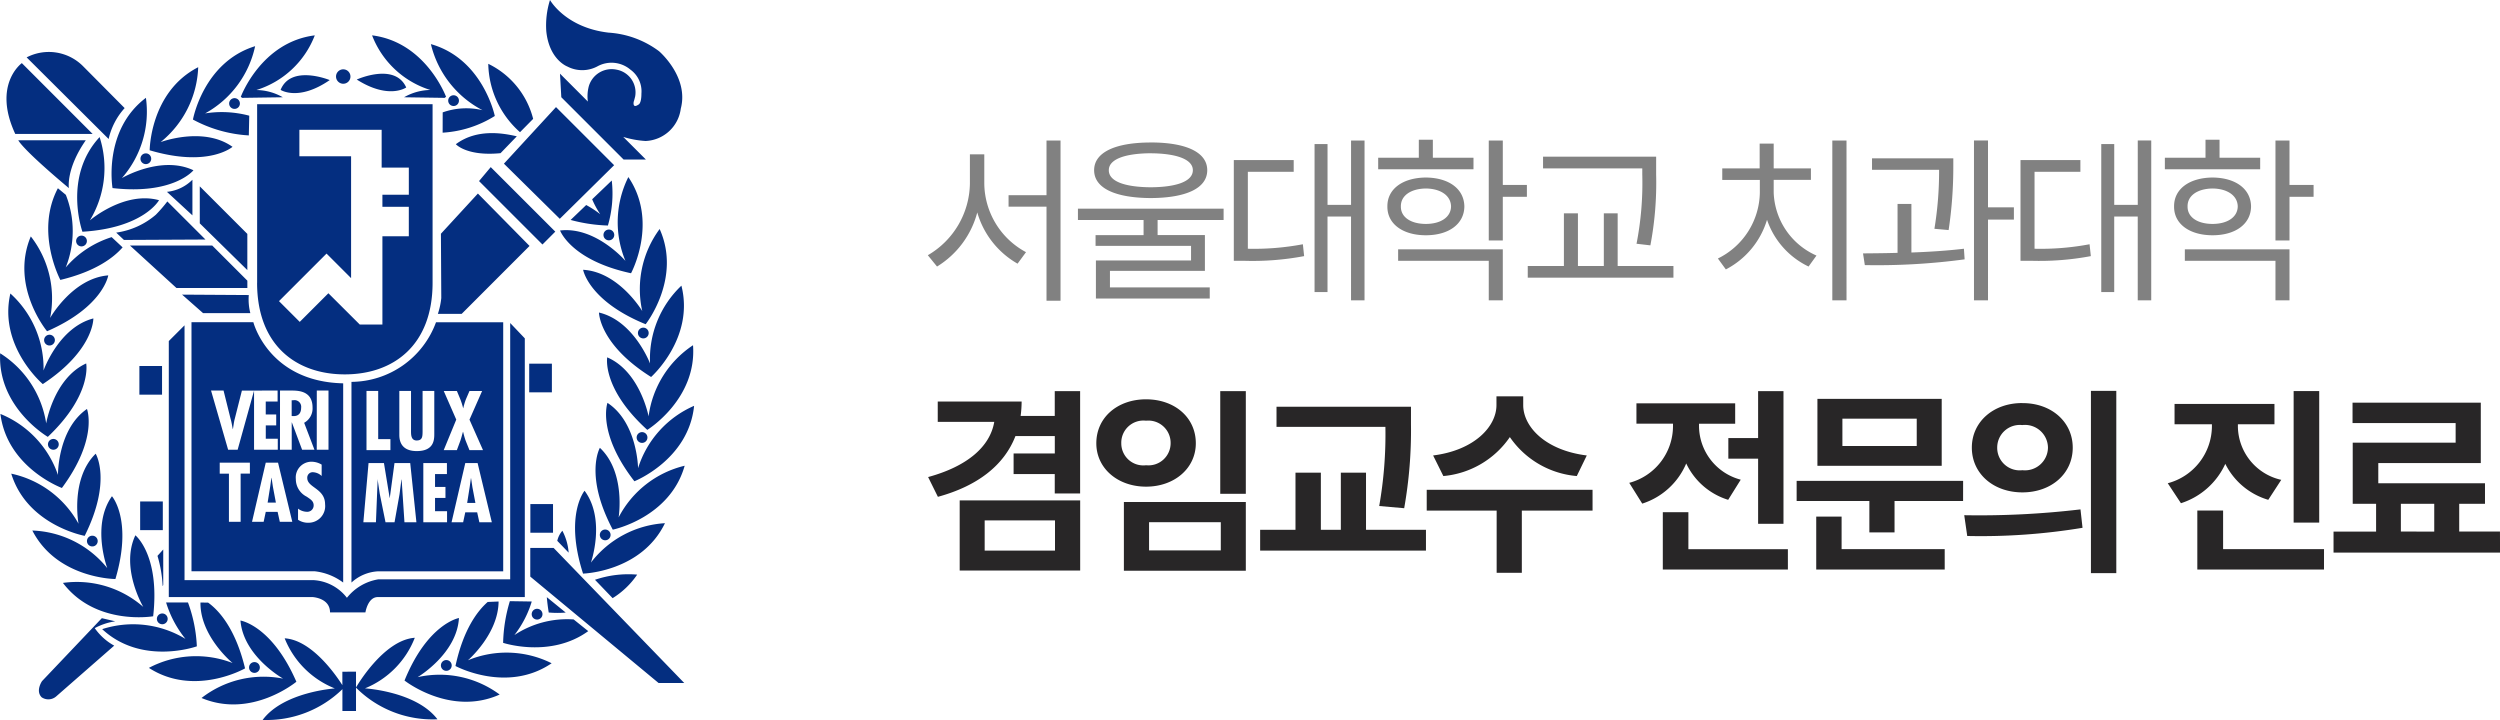 <svg xmlns="http://www.w3.org/2000/svg" xmlns:xlink="http://www.w3.org/1999/xlink" width="244.377" height="70.381" viewBox="0 0 244.377 70.381">
  <defs>
    <clipPath id="clip-path">
      <rect id="사각형_6624" data-name="사각형 6624" width="67.85" height="70.381" fill="none"/>
    </clipPath>
  </defs>
  <g id="그룹_73816" data-name="그룹 73816" transform="translate(-260 -40.847)">
    <g id="그룹_24664" data-name="그룹 24664" transform="translate(260 40.847)">
      <g id="그룹_24615" data-name="그룹 24615" transform="translate(0 0)" clip-path="url(#clip-path)">
        <path id="패스_24082" data-name="패스 24082" d="M39.708,8.55c-1.107-2.472-4.834-.775-4.834-.775,3.135,1.993,4.834.775,4.834.775m-6.161-.363a.705.705,0,1,0-.7-.705.708.708,0,0,0,.7.705m8.53.608a5.323,5.323,0,0,0-2.581.713l3.967.058c.069-.053.069-.053.14-.1,0,0-1.978-5.353-7.233-6.01A8.964,8.964,0,0,0,42.076,8.8m2.786,1.037a.525.525,0,1,0-.525.525.523.523,0,0,0,.525-.525M23.677,9.566l3.968-.058A5.337,5.337,0,0,0,25.062,8.8a8.959,8.959,0,0,0,5.709-5.343c-5.257.657-7.233,6.01-7.233,6.01.07.051.072.051.139.1M22.4,10.12a.525.525,0,1,0,.524-.525.525.525,0,0,0-.524.525m.326,4.231c-2.86-2.032-7.03-.457-7.03-.457a9.853,9.853,0,0,0,3.678-7.325c-4.715,2.416-4.743,8.121-4.743,8.121,5.769,1.709,8.1-.339,8.1-.339m1.591-1.114.042-1.928a10.386,10.386,0,0,0-4.317-.223,9.855,9.855,0,0,0,4.892-6.571c-5.06,1.558-6.079,7.172-6.079,7.172a13.036,13.036,0,0,0,5.463,1.55M47.165,10.77a6.88,6.88,0,0,0-3.892.216l-.005,1.983a10.8,10.8,0,0,0,5.1-1.631S47.217,5.755,42.12,4.312a9.863,9.863,0,0,0,5.045,6.458M27.43,8.786s1.741,1.151,4.8-.958c0,0-3.79-1.557-4.8.958M53.948,35.552H51.73v2.8h2.217ZM47.97,16.336,46.826,17.7l6.2,6.2,1.254-1.257Zm12.061-.188L54.35,10.469,49.259,16l5.461,5.389Zm-46.3-.631a.525.525,0,1,0,.525-.525.525.525,0,0,0-.525.525M55.779,21.5a15.645,15.645,0,0,0,3.643.546,11.118,11.118,0,0,0,.378-4.4l-1.916,1.834a8.6,8.6,0,0,0,.793,1.461,9.813,9.813,0,0,0-1.376-.9ZM54.058,49.274H51.843v2.8h2.215ZM50.833,12.92l1.283-1.3a8.226,8.226,0,0,0-4.387-5.382,9.141,9.141,0,0,0,3.1,6.682m11.53,19.634a.525.525,0,1,0,.524-.525.525.525,0,0,0-.524.525M55.456,6.5a3.146,3.146,0,0,0,2.992-.041,2.864,2.864,0,0,1,3.18.351A2.612,2.612,0,0,1,62.7,9.142c0,1.013-.292,1.084-.292,1.084-.614.423-.461-.292-.461-.292.017-.008.14-.5.14-.5a2.256,2.256,0,0,0-1.815-2.624A2.325,2.325,0,0,0,57.551,8.45a3.847,3.847,0,0,0-.087,1.478L54.74,7.2l.128,2.305,6.086,6.086h2.179l-2.21-2.209a9.287,9.287,0,0,0,2.19.4,3.624,3.624,0,0,0,3.434-3.162c.82-3.106-2.124-5.613-2.124-5.613A9.209,9.209,0,0,0,59.487,3.19C55.264,2.7,53.762,0,53.762,0A8.311,8.311,0,0,0,53.4,3.045c.28,2.8,2.059,3.456,2.059,3.456m7.655,25.192s3.54-4.471,1.367-9.307a9.876,9.876,0,0,0-1.7,8.021S60.5,26.575,57,26.372c0,0,.539,3.051,6.111,5.321m-3.595-8.2a.527.527,0,1,0-.526-.528.528.528,0,0,0,.526.528M48.928,14.973l1.591-1.648c-1.353-.313-3.9-.763-5.96.771,0,0,1.057,1.2,4.368.877M61.685,26.709s2.715-5.02-.264-9.4a9.864,9.864,0,0,0-.285,8.192s-2.9-3.382-6.388-2.97c0,0,1.059,2.913,6.937,4.179M43.1,65.047a.527.527,0,1,0,.525-.526.527.527,0,0,0-.525.526m2.637-.5s2.978-2.557,3-5.749l-1.063.043c-.963.843-2.369,2.632-3.152,6.261,0,0,5.024,2.711,9.4-.268a9.861,9.861,0,0,0-8.192-.286m-4.9,1.64s3.834-2.274,4.033-5.777c0,0-3.053.537-5.32,6.111,0,0,4.471,3.54,9.3,1.37a9.857,9.857,0,0,0-8.017-1.7m-5.147,1.094a8.769,8.769,0,0,0,4.868-4.944c-3.1.22-5.753,4.869-5.753,4.869a10.569,10.569,0,0,0,7.966,3.1c-2.065-2.726-7.081-3.023-7.081-3.023m-2.213-1.625v1.312c-.605-.955-2.971-4.411-5.64-4.58a8.769,8.769,0,0,0,4.906,4.9s-5.014.332-7.061,3.08a10.608,10.608,0,0,0,7.8-3.009v2.134H34.8V65.653Zm18.369-12.1v2.8l12.541,10.4h2.509l-12.766-13.2Zm-1.556,8.52a10.068,10.068,0,0,0,1.7-3.285l-2.14-.034a15.123,15.123,0,0,0-.658,4.075s4.621,1.533,8.319-1.145l-1.424-1.143a9.339,9.339,0,0,0-5.8,1.532M25.4,65.248a.527.527,0,1,0-.526.526.528.528,0,0,0,.526-.526M60.471,50.575s.723-4.4-1.832-6.8c0,0-1.551,2.681,1.26,8,0,0,5.589-1.148,7.028-6.249a9.866,9.866,0,0,0-6.456,5.049M55.3,59.88l-1.848-1.507c.039.473.1.969.187,1.5a9.574,9.574,0,0,0,1.661.006m-2.8.685a.527.527,0,1,0-.526-.526.527.527,0,0,0,.526.526m-44-7.673a.525.525,0,1,0,.525-.526.525.525,0,0,0-.525.526M4.673,42.705c4.367-4.142,3.752-7.178,3.752-7.178-3.185,1.458-3.91,5.859-3.91,5.859a9.864,9.864,0,0,0-4.5-6.852c-.264,5.3,4.662,8.172,4.662,8.172m.012.729a.527.527,0,1,0,.529-.527.528.528,0,0,0-.529.527m7.5-32.864L8.112,6.465a4.711,4.711,0,0,0-5.507-.856l8.014,7.978a6.684,6.684,0,0,1,1.561-3.016M9.052,13.09,2.135,6.17s-2.894,2.075-.644,6.92Zm-3,34.608c3.579-4.834,2.449-7.72,2.449-7.72-2.884,1.991-2.835,6.45-2.835,6.45A9.861,9.861,0,0,0,.041,40.463C.7,45.723,6.052,47.7,6.052,47.7M9.261,61.4a6.033,6.033,0,0,1,2.008-.665l-1.316-.308-.128.164a1.428,1.428,0,0,1,.128-.164L4.11,66.578s-.665.956-.035,1.584a1.163,1.163,0,0,0,1.4-.073l5.688-4.977a5.636,5.636,0,0,1-1.9-1.708m11.077-2.5-.745-.005c-.041,3.306,3.141,5.913,3.141,5.913a9.862,9.862,0,0,0-8.182.474c4.449,2.875,9.4.048,9.4.048-.965-4.019-2.655-5.743-3.615-6.43M8.278,52.38C10.961,47,9.353,44.351,9.353,44.351,6.851,46.812,7.678,51.2,7.678,51.2A9.853,9.853,0,0,0,1.1,46.3c1.56,5.06,7.174,6.079,7.174,6.079m15.231,8.279c.282,3.494,4.167,5.677,4.167,5.677A9.875,9.875,0,0,0,19.7,68.229c4.882,2.057,9.271-1.588,9.271-1.588-2.4-5.515-5.461-5.982-5.461-5.982M11,18.385c5.977.678,7.91-1.741,7.91-1.741-3.166-1.5-7,.768-7,.768a9.848,9.848,0,0,0,2.354-7.85C10.032,12.757,11,18.385,11,18.385M11.282,56.6c1.709-5.767-.338-8.093-.338-8.093-2.03,2.859-.458,7.027-.458,7.027a9.86,9.86,0,0,0-7.325-3.675c2.417,4.714,8.121,4.741,8.121,4.741m43.692-4.721a2.255,2.255,0,0,0-.5.988l1.113,1.156a5.48,5.48,0,0,0-.616-2.144M17.8,28.8l2.049,1.807h4.621a5.391,5.391,0,0,1-.151-1.766ZM29.265,15.274V12.69h8.042v3.69h2.656v2.657H37.381v1.18h2.581v2.876H37.381v8.631H35.168L32.1,28.665l-2.8,2.8-2.029-2.029,4.648-4.648,2.4,2.4V15.274ZM25.131,27.643c0,6.124,3.839,8.953,8.573,8.953s8.581-2.821,8.581-8.953V10.186H25.135s0,11.341,0,17.458M18.809,17.569a4.088,4.088,0,0,1-2.49,1.183l2.49,2.3ZM40.742,43.056c.559,0,.559-.422.566-.851V38.217h1.144v4.217c0,.615-.07,1.659-1.718,1.659-1.066,0-1.7-.5-1.7-1.583V38.217h1.144V41.96c0,.436-.054,1.1.567,1.1m2.942,2.206v1.072H42.525v1.259h1.019v1.075H42.525v1.3H43.7v1.077h-2.32V45.263Zm-.31-7.045h1.285l.333.8a7.017,7.017,0,0,1,.277.881h.012a6.482,6.482,0,0,1,.262-.881l.346-.8h1.234l-1.234,2.8L47.214,44H45.889l-.368-.917c-.108-.293-.177-.58-.252-.867h-.016c-.085.287-.152.574-.253.867L44.659,44H43.374L44.6,41.017Zm3.481,12.832-.215-.975H45.481l-.208.975H44.14l1.341-5.786h1.206l1.39,5.786Zm-7.322,0-.275-4.17H39.24l-.185,1.427-.489,2.743h-.882l-.561-2.773-.192-1.289v-.108h-.015l-.168,4.17h-1.23l.507-5.786h1.506l.56,3.415H38.1l.462-3.415H40.1l.605,5.786ZM35.825,38.217h1.144v4.711h1.195V44H35.825Zm-1.469-.893V56.945a4.148,4.148,0,0,1,2.656-1.1H49.189V31.5H42.621a8.875,8.875,0,0,1-8.265,5.828m-4.918,2.52a.654.654,0,0,0-.774-.724h-.153v1.542l.2.007c.521,0,.726-.35.726-.825m16.611,6.9h-.016l-.123.875-.244,1.541h.806l-.292-1.541Zm-30.8-25.775h.005a7.556,7.556,0,0,1-3.895,1.766l.758.716,7.967-.041-2.473-2.47h0l-1.253-1.253a13.663,13.663,0,0,1-1.107,1.282M59.684,52.287a.525.525,0,1,0-.525.526.524.524,0,0,0,.525-.526m3.073-8.993a.527.527,0,1,0-.524-.529.529.529,0,0,0,.524.529M59.381,39.38s-1.057,2.913,2.632,7.664c0,0,5.3-2.1,5.836-7.374a9.859,9.859,0,0,0-5.478,6.094s-.057-4.458-2.99-6.384M63.4,40.7s-.825-4.385-4.045-5.768c0,0-.542,3.051,3.918,7.09,0,0,4.861-2.993,4.47-8.275A9.871,9.871,0,0,0,63.4,40.7m-6.258,7.271s-1.991,2.376-.148,8.1c0,0,5.7-.16,8.006-4.929a9.864,9.864,0,0,0-7.237,3.851s1.476-4.207-.621-7.02m6.4-12.443s-1.575-4.171-4.991-4.979c0,0,0,3.1,5.094,6.3,0,0,4.266-3.791,2.963-8.927a9.862,9.862,0,0,0-3.066,7.6M59.884,58.47a7.962,7.962,0,0,0,2.4-2.3,10.1,10.1,0,0,0-4.124.505ZM26.678,47.589l-.133-.88h-.016l-.121.88-.247,1.54h.807ZM9.737,13.4c-3.605,3.883-1.679,9.253-1.679,9.253,6-.367,7.487-3.083,7.487-3.083-3.38-.932-6.761,1.972-6.761,1.972A9.861,9.861,0,0,0,9.737,13.4M32.259,59.865H35.72s.228-1.5,1.207-1.5H51.3V33.075l-1.428-1.5V56.628H37a4.929,4.929,0,0,0-3.088,1.807,4.441,4.441,0,0,0-3.307-1.729H18.038V31.8L16.5,33.338V58.362H30.528s1.732.073,1.732,1.5M5.364,33.249a.526.526,0,1,0-.525.524.526.526,0,0,0,.525-.524M4.9,31.081A9.854,9.854,0,0,0,3.011,23.11C.951,27.993,4.6,32.381,4.6,32.381c5.517-2.4,5.982-5.463,5.982-5.463C7.083,27.2,4.9,31.081,4.9,31.081M1.013,28.691c-1.183,5.166,3.17,8.854,3.17,8.854,5.016-3.316,4.943-6.418,4.943-6.418-3.4.884-4.87,5.09-4.87,5.09a9.862,9.862,0,0,0-3.243-7.527m5.72-10.3s-.3-1.875,1.654-4.681h-6.6s.28.768,4.947,4.681m17.445,9.761v-.715l-3.432-3.432h-8.04l4.54,4.147ZM15.893,57.186c.022.24.064-.053.064-.053V53.712l-.563.624a12.208,12.208,0,0,1,.5,2.85M7.441,23.562a.526.526,0,1,0,.526-.529.528.528,0,0,0-.526.529M15.86,61.021a.527.527,0,1,0-.524-.526.525.525,0,0,0,.524.526m3.669-39.187L24.177,26.4V22.864l-4.649-4.648ZM15.915,49.019H13.7v2.8h2.215Zm30.8-30.1L43.1,22.849l.036,6.283a7.2,7.2,0,0,1-.334,1.552h2.324l6.638-6.643ZM27.135,38.177v1.076H25.976v1.259H27v1.074h-1.02v1.3h1.173v1.074H24.834V38.185l-1.605,5.778H22.3l-1.671-5.787h1.223l.692,2.78c.1.328.14.66.21.988h.013c.062-.336.088-.665.179-1l.7-2.764Zm1.437,12.832h-1.22l-.215-.973H25.978l-.207.973H24.635l1.343-5.785h1.2Zm-1.2-12.832H28.52c.728,0,2.032.078,2.032,1.66a1.6,1.6,0,0,1-.821,1.491l1.007,2.636H29.532l-1-2.671h-.016v2.671H27.368Zm3.595,0h1.144v5.787H30.963ZM30.117,51.1a1.751,1.751,0,0,1-.984-.293V49.719a1.468,1.468,0,0,0,.868.309.622.622,0,0,0,.659-.632c0-.442-.355-.612-.676-.844a1.906,1.906,0,0,1-1.066-1.719,1.538,1.538,0,0,1,1.511-1.7,1.957,1.957,0,0,1,1.013.283V46.53a1.3,1.3,0,0,0-.828-.369.529.529,0,0,0-.578.566c0,.953,1.742,1.006,1.742,2.571a1.626,1.626,0,0,1-1.661,1.8m-5.689-4.8h-.906v4.708H22.378V46.3h-.9V45.223h2.948Zm-5.71-14.8V55.844h12.06a5.692,5.692,0,0,1,2.768,1.1V37.471c-7.306-.16-8.78-5.975-8.78-5.975Zm.524,31.685a14.1,14.1,0,0,0-.867-4.29l-2.139,0a10.592,10.592,0,0,0,1.892,3.559,9.865,9.865,0,0,0-8.14-.953c3.882,3.607,9.253,1.681,9.253,1.681m-7.256-39-1.072-1a9.779,9.779,0,0,0-4.489,2.965,9.625,9.625,0,0,0,.012-7.1L5.659,18.4C3.4,22.672,5.9,27.363,5.9,27.363c3.465-.834,5.226-2.2,6.084-3.182m-5.831,32.8c3.2,4.223,8.819,3.261,8.819,3.261.68-5.98-1.739-7.916-1.739-7.916-1.5,3.172.771,7,.771,7a9.854,9.854,0,0,0-7.851-2.346M15.84,35.775H13.625V38.58H15.84Z" transform="translate(0 0)" fill="#042e80"/>
      </g>
    </g>
    <path id="패스_54243" data-name="패스 54243" d="M6.135-10V-12.85H4.729V-10A8.233,8.233,0,0,1,.615-2.988l.9,1.107A8.843,8.843,0,0,0,5.449-7.172a8.454,8.454,0,0,0,3.938,5.01l.826-1.125A7.7,7.7,0,0,1,6.135-10Zm7.453-4.2H12.217v5.344H8.508v1.125h3.709V1.459h1.371Zm8.821.193c-3.48,0-5.537.967-5.537,2.707,0,1.758,2.057,2.707,5.537,2.725,3.48-.018,5.52-.967,5.52-2.725C27.928-13.043,25.889-14.01,22.409-14.01Zm0,1.055c2.584.018,4.113.615,4.113,1.652,0,1.072-1.529,1.652-4.113,1.67-2.6-.018-4.113-.6-4.1-1.67C18.3-12.34,19.807-12.937,22.409-12.955Zm7.119,5.414H15.289v1.107h6.416v1.477H17.012V-3.9h9.334v1.424h-9.3V1.248H28.174V.158H18.418V-1.459H27.7v-3.5H23.077V-6.434h6.451ZM43.305-14.2H41.987V-7.91h-2.3v-5.941H38.419V.615h1.266V-6.768h2.3V1.424h1.318ZM36.38-12.287H30.526v9.844h1A27.171,27.171,0,0,0,37.4-2.9l-.123-1.16a25.816,25.816,0,0,1-5.379.439v-7.523H36.38Zm17.575-.229H49.982v-1.758H48.611v1.758H44.638v1.125h9.316ZM49.3-10.582c-2.25.018-3.779,1.107-3.762,2.83-.018,1.705,1.512,2.813,3.762,2.813s3.744-1.107,3.762-2.812C53.04-9.475,51.546-10.564,49.3-10.582Zm0,1.072c1.459.018,2.443.7,2.461,1.758-.018,1.037-1,1.705-2.461,1.705-1.477,0-2.461-.668-2.443-1.705C46.835-8.807,47.82-9.492,49.3-9.51ZM56.82-14.2H55.448V-4.43H56.82V-8.7h2.355v-1.16H56.82Zm0,10.635H46.589v1.125h8.859V1.424H56.82ZM71.81-12.621H60.754v1.143h9.7v.6a30.962,30.962,0,0,1-.562,6.768l1.354.158a32.729,32.729,0,0,0,.563-6.926ZM73.5-1.934H68.048v-5.15H66.695v5.15H64.164v-5.15H62.793v5.15H59.259V-.791H73.5ZM90.418-14.2H89.03V1.424h1.389ZM83.3-9.105v-1.248h3.639v-1.125H83.3V-13.9H81.928v2.426H78.272v1.125h3.674v1.248a7.306,7.306,0,0,1-4.1,6.434L78.623-1.6a8.082,8.082,0,0,0,4.025-4.852,7.863,7.863,0,0,0,4.061,4.57l.773-1.072A6.994,6.994,0,0,1,83.3-9.105Zm17.557-3.357H92.911v1.125h6.557a34.6,34.6,0,0,1-.457,5.766l1.389.123a41.542,41.542,0,0,0,.457-6.205ZM96.761-8H95.407v4.781c-1.2.035-2.347.044-3.375.053l.176,1.143a63.891,63.891,0,0,0,9.756-.562l-.07-1.037c-1.626.193-3.4.308-5.133.369Zm7.488-6.205h-1.371V1.424h1.371V-6.469h2.531v-1.2h-2.531Zm15.957,0h-1.318V-7.91h-2.3v-5.941H115.32V.615h1.266V-6.768h2.3V1.424h1.318Zm-6.926,1.916h-5.854v9.844h1A27.171,27.171,0,0,0,114.3-2.9l-.123-1.16a25.816,25.816,0,0,1-5.379.439v-7.523h4.482Zm17.575-.229h-3.973v-1.758h-1.371v1.758h-3.973v1.125h9.316ZM126.2-10.582c-2.25.018-3.779,1.107-3.762,2.83-.018,1.705,1.512,2.813,3.762,2.813s3.744-1.107,3.762-2.812C129.941-9.475,128.447-10.564,126.2-10.582Zm0,1.072c1.459.018,2.443.7,2.461,1.758-.018,1.037-1,1.705-2.461,1.705-1.477,0-2.461-.668-2.443-1.705C123.736-8.807,124.72-9.492,126.2-9.51ZM133.72-14.2h-1.371V-4.43h1.371V-8.7h2.355v-1.16H133.72Zm0,10.635H123.49v1.125h8.859V1.424h1.371Z" transform="translate(350.08 68.783)" fill="#818181"/>
    <path id="패스_54244" data-name="패스 54244" d="M9.785-14.941h-8.2v1.992H7.109c-.41,2.4-2.6,4.336-6.465,5.391L1.6-5.625C5.459-6.68,8.066-8.691,9.18-11.562h3.848v1.7H9v2.012h4.023v1.895h2.48v-10h-2.48v2.422H9.688A10.838,10.838,0,0,0,9.785-14.941Zm5.723,9.668H3.73V1.582H15.508ZM6.172-3.32h6.875V-.371H6.172ZM31.7-15.957H29.2V-5.918h2.5Zm0,10.84H19.781V1.6H31.7ZM22.242-3.145h7.012V-.391H22.242Zm-.293-12.012c-2.773,0-4.863,1.758-4.863,4.3,0,2.441,2.09,4.238,4.863,4.238s4.863-1.8,4.863-4.238C26.813-13.4,24.723-15.156,21.949-15.156Zm0,2.09a2.177,2.177,0,0,1,2.4,2.207,2.166,2.166,0,0,1-2.4,2.148,2.153,2.153,0,0,1-2.422-2.148A2.164,2.164,0,0,1,21.949-13.066Zm25.895-1.367H34.7v1.973H45.344a40.36,40.36,0,0,1-.605,7.734l2.441.215a43.451,43.451,0,0,0,.664-8.184ZM49.309-2.4H43.449V-7.988H40.988V-2.4H39.035V-7.988h-2.48V-2.4H33.1V-.371H49.309ZM58.816-14.59v-.859H56.2v.859c0,2.09-2.148,4.414-6.191,4.922l1,2.012a8.831,8.831,0,0,0,6.5-3.809,8.839,8.839,0,0,0,6.543,3.809l.977-2.012C60.945-10.176,58.816-12.5,58.816-14.59Zm6.777,8.281H49.383v2.031h6.836V1.8H58.68V-4.277h6.914Zm18.664-9.648h-2.48v4.59h-2.91v2.012h2.91v6.367h2.48Zm.43,15.449H74.961V-4.121h-2.5V1.484H84.688ZM76-12.48v-.293h3.535v-1.992H69.883v1.992h3.574v.273A5.748,5.748,0,0,1,69.18-6.992l1.27,2.031a6.968,6.968,0,0,0,4.3-3.926,6.715,6.715,0,0,0,4.1,3.555L80.078-7.3A5.462,5.462,0,0,1,76-12.48Zm25.816,5.293H85.543v1.973h7.109v3.066h2.461V-5.215h6.7ZM99.723-15.2H87.574v6.543H99.723Zm-9.707,1.934h7.266v2.676H90.016Zm10,12.754H89.938V-3.691h-2.48V1.484h12.559Zm7.594-14.277c-2.812-.02-4.941,1.816-4.941,4.355,0,2.559,2.129,4.375,4.941,4.375s4.922-1.816,4.922-4.375C112.531-12.969,110.422-14.8,107.609-14.785Zm0,2.148a2.25,2.25,0,0,1,2.5,2.207,2.249,2.249,0,0,1-2.5,2.207,2.2,2.2,0,0,1-2.461-2.207A2.207,2.207,0,0,1,107.609-12.637Zm9.18-3.34h-2.48V1.836h2.48ZM101.926-3.828l.293,2.031a60.678,60.678,0,0,0,11.27-.8l-.2-1.8A83.917,83.917,0,0,1,101.926-3.828Zm26.75-8.633v-.254h3.574v-1.992h-9.766v1.992h3.652v.254a5.791,5.791,0,0,1-4.316,5.508L123.109-5a7.165,7.165,0,0,0,4.336-3.848,6.849,6.849,0,0,0,4.2,3.516l1.27-1.953A5.412,5.412,0,0,1,128.676-12.461Zm7.949-3.5h-2.5V-3.105h2.5Zm.469,15.449H127.23v-3.77h-2.52V1.484h12.383Zm17.2-1.719h-3.984V-4.941h2.52V-6.953H142.4V-8.926h10.02v-5.9H139.883v1.992h10.078v1.914H139.9v5.977h2.285v2.715h-4.16V-.176H154.3Zm-9.687,0V-4.941h3.262v2.715Z" transform="translate(350.08 95.037)" fill="#282627"/>
  </g>
</svg>
